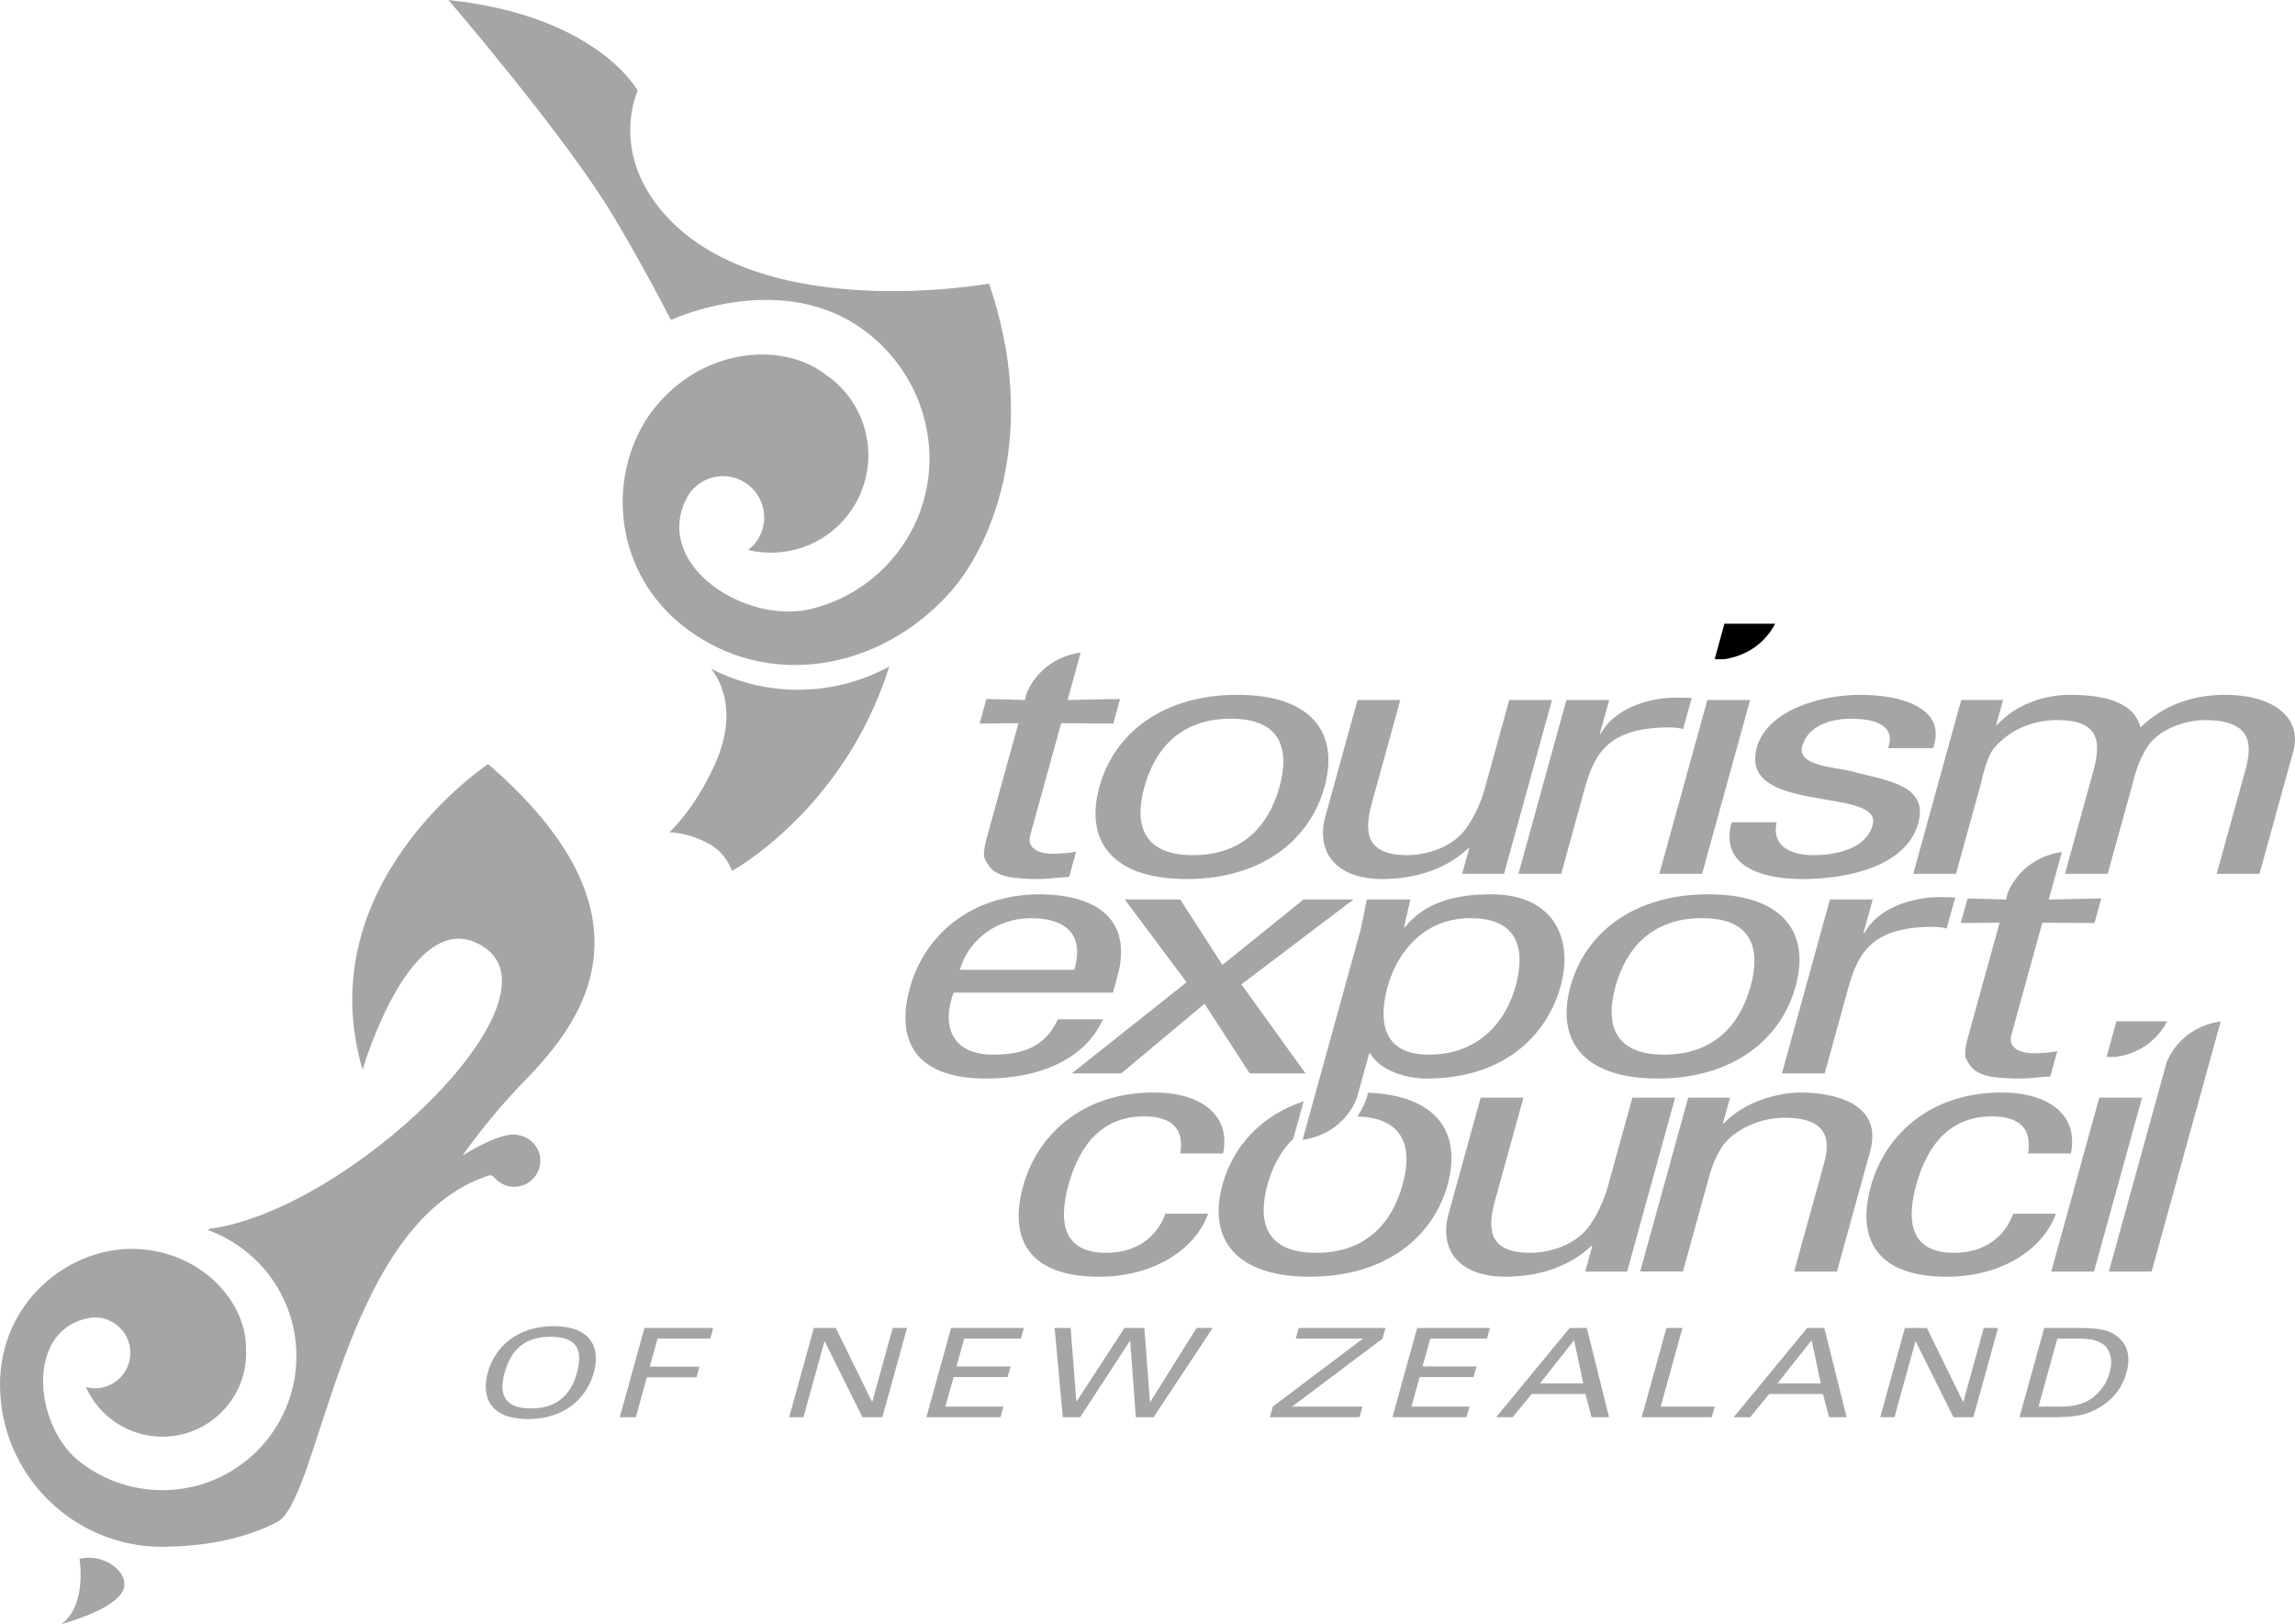 <?xml version="1.0" encoding="UTF-8"?>
<svg xmlns="http://www.w3.org/2000/svg" version="1.1" viewBox="0 0 124.671 88.219">
  <defs>
    <style>
      .cls-1 {
        fill: #a7a4a6;
      }
    </style>
  </defs>
  <!-- Generator: Adobe Illustrator 28.7.7, SVG Export Plug-In . SVG Version: 1.2.0 Build 194)  -->
  <g>
    <g id="Layer_1">
      <g>
        <path class="cls-1" d="M64.115,62.656c.205-1.187-.3-2.014-1.963-2.014-2.226,0-3.492,1.486-4.106,3.707-.613,2.219-.167,3.706,2.058,3.706,1.542,0,2.709-.772,3.205-2.126h2.322c-.781,2.126-3.195,3.425-5.909,3.425-3.938,0-4.911-2.145-4.142-4.93.764-2.765,3.213-5.079,7.1-5.079,2.594,0,4.202,1.26,3.758,3.312h-2.324Z"/>
        <path class="cls-1" d="M88.676,59.626h2.323l-2.608,9.444h-2.274l.384-1.392h-.047c-1.259,1.184-2.958,1.674-4.671,1.674-2.568,0-3.619-1.505-3.095-3.406l1.747-6.32h2.323l-1.544,5.587c-.453,1.638-.296,2.841,1.93,2.841.954,0,2.353-.375,3.113-1.354.685-.884,1.016-1.993,1.079-2.221l1.34-4.852Z"/>
        <path class="cls-1" d="M93.598,61.019h.049c1.109-1.187,2.956-1.674,4.18-1.674.857,0,4.6.169,3.764,3.197l-1.804,6.528h-2.324l1.643-5.945c.431-1.561-.191-2.409-2.148-2.409,0,0-1.257-.056-2.442.696-.416.262-1.166.677-1.675,2.521l-1.419,5.136h-2.323l2.609-9.444h2.274l-.385,1.393Z"/>
        <path class="cls-1" d="M110.169,62.656c.203-1.187-.301-2.014-1.963-2.014-2.226,0-3.492,1.486-4.107,3.707-.612,2.219-.168,3.706,2.059,3.706,1.54,0,2.707-.772,3.204-2.126h2.323c-.783,2.126-3.195,3.425-5.911,3.425-3.937,0-4.91-2.145-4.141-4.93.764-2.765,3.213-5.079,7.102-5.079,2.592,0,4.2,1.26,3.758,3.312h-2.324Z"/>
        <polygon class="cls-1" points="111.431 69.07 113.754 69.07 116.362 59.626 114.038 59.626 111.431 69.07"/>
        <path class="cls-1" d="M120.625,55.487c-2.046.303-2.771,1.823-2.923,2.21l-3.142,11.373h2.323l3.752-13.583h-.01Z"/>
        <path class="cls-1" d="M114.969,55.48l-.534,1.931h.516c1.688-.256,2.468-1.341,2.77-1.92l.003-.011h-2.754Z"/>
        <path class="cls-1" d="M74.32,59.358c-.064.229-.116.403-.128.407-.012.037-.138.419-.458.885,2.591.077,3.003,1.733,2.46,3.699-.557,2.012-1.93,3.705-4.694,3.705-2.762,0-3.2-1.692-2.644-3.705.262-.951.711-1.828,1.399-2.492l.561-2.034c-2.298.772-3.826,2.424-4.406,4.526-.81,2.934.697,5.003,4.732,5.003,4.036,0,6.686-2.07,7.497-5.003.782-2.832-.6-4.85-4.32-4.991"/>
        <path class="cls-1" d="M71.951,42.747c-.811,2.934-3.461,5.003-7.496,5.003-4.036,0-5.543-2.07-4.733-5.003.81-2.935,3.461-5.004,7.497-5.004s5.543,2.07,4.732,5.004M64.813,46.453c2.762,0,4.137-1.692,4.692-3.706.557-2.013.118-3.707-2.644-3.707-2.765,0-4.137,1.693-4.694,3.707-.556,2.013-.118,3.706,2.646,3.706"/>
        <path class="cls-1" d="M81.986,38.025h2.324l-2.608,9.444h-2.275l.385-1.392h-.049c-1.257,1.184-2.956,1.673-4.669,1.673-2.569,0-3.62-1.504-3.095-3.405l1.746-6.32h2.323l-1.543,5.588c-.452,1.637-.296,2.84,1.93,2.84.953,0,2.354-.375,3.112-1.354.686-.883,1.016-1.994,1.078-2.219l1.341-4.854Z"/>
        <path class="cls-1" d="M84.808,47.469h-2.323l2.606-9.444h2.326l-.505,1.825h.049c.702-1.298,2.449-1.957,4.136-1.957.293,0,.532.019.802.019l-.468,1.692c-.291-.092-.658-.092-.976-.092-2.956.074-3.802,1.278-4.354,3.272l-1.293,4.685Z"/>
        <path class="cls-1" d="M101.043,37.743c2.323,0,4.733.752,3.969,2.897h-2.446c.431-1.205-.658-1.599-2.005-1.599-1.247,0-2.374.451-2.665,1.506-.291,1.054,1.792,1.127,2.616,1.334,1.932.528,4.278.716,3.69,2.842-.639,2.313-3.771,3.028-6.291,3.028-2.567,0-4.469-.903-3.841-3.086h2.443c-.272,1.167.584,1.788,2.002,1.788,1.369,0,2.879-.414,3.215-1.637.582-2.107-7.314-.527-6.294-4.213.545-1.976,3.381-2.86,5.607-2.86"/>
        <path class="cls-1" d="M108.442,39.379h.049c1.061-1.185,2.702-1.636,3.948-1.636,2.325,0,3.529.602,3.841,1.768,1.203-1.167,2.763-1.768,4.573-1.768,2.836,0,4.194,1.373,3.727,3.066l-1.839,6.659h-2.324l1.545-5.588c.357-1.298.518-2.765-2.197-2.765-.709,0-2.358.301-3.12,1.467-.558.866-.744,1.806-.806,2.031l-1.342,4.854h-2.322l1.543-5.588c.451-1.637.274-2.765-1.952-2.765-.952,0-2.401.283-3.458,1.543-.404.488-.65,1.731-.712,1.956l-1.341,4.854h-2.323l2.607-9.444h2.275l-.374,1.354Z"/>
        <path class="cls-1" d="M57.646,39.284l2.832.019.369-1.335-2.853.057.713-2.578-.071.01c-2.134.347-2.802,2.022-2.886,2.259l-.078.309-2.087-.057-.369,1.335,2.108-.019-1.658,6.002c-.348,1.26-.236,1.298.055,1.748.276.417.847.565,1.198.622.542.075.977.093,1.539.093.539,0,1.078-.093,1.62-.112l.38-1.373c-.388.075-.888.113-1.254.113-.832,0-1.428-.319-1.241-.997l1.684-6.096Z"/>
        <polygon class="cls-1" points="90.139 47.469 92.463 47.469 95.071 38.025 92.748 38.025 90.139 47.469"/>
        <path class="cls-1" d="M51.802,53.922c-.629,1.655-.221,3.367,2.152,3.367,1.81,0,2.865-.545,3.513-1.918h2.446c-.96,2.145-3.408,3.217-6.343,3.217-3.937,0-4.91-2.145-4.141-4.929.764-2.767,3.213-5.08,7.101-5.08,3.654.057,4.896,1.843,4.174,4.458l-.245.885h-8.657ZM58.358,52.68c.485-1.58-.107-2.804-2.357-2.804-1.932,0-3.429,1.262-3.856,2.804h6.213Z"/>
        <polygon class="cls-1" points="67.436 53.47 70.918 58.305 67.885 58.305 65.433 54.523 60.914 58.305 58.225 58.305 64.458 53.357 61.102 48.861 64.111 48.861 66.405 52.415 70.812 48.861 73.527 48.861 67.436 53.47"/>
        <path class="cls-1" d="M97.542,53.583c-.812,2.935-3.463,5.004-7.497,5.004-4.036,0-5.543-2.07-4.733-5.004.811-2.935,3.461-5.004,7.497-5.004,4.035,0,5.543,2.07,4.733,5.004M90.403,57.288c2.764,0,4.137-1.692,4.693-3.706.557-2.012.119-3.707-2.644-3.707-2.764,0-4.137,1.694-4.693,3.707-.556,2.013-.118,3.706,2.644,3.706"/>
        <path class="cls-1" d="M99.124,58.305h-2.324l2.608-9.444h2.324l-.504,1.826h.049c.701-1.299,2.448-1.958,4.136-1.958.293,0,.532.019.801.019l-.467,1.692c-.293-.094-.659-.094-.979-.094-2.954.076-3.801,1.28-4.352,3.274l-1.293,4.685Z"/>
        <path class="cls-1" d="M80.997,48.579c-1.932,0-3.593.433-4.675,1.787h-.049l.341-1.505h-2.37c-.108.563-.215,1.128-.345,1.693l-3.14,11.362h.002c2.35-.347,2.956-2.3,2.956-2.3l-.002.01.662-2.394h.073c.537.978,2.048,1.356,3.05,1.356,4.426,0,6.606-2.578,7.275-5.005.707-2.559-.329-5.004-3.778-5.004M82.329,53.583c-.488,1.768-1.879,3.706-4.717,3.706-2.592,0-2.717-1.938-2.228-3.706.472-1.712,1.855-3.707,4.497-3.707,2.788,0,2.936,1.94,2.449,3.707"/>
        <path class="cls-1" d="M30.077,72.037c1.963,0,2.574,1.108,2.182,2.524-.392,1.417-1.615,2.524-3.579,2.524-1.963,0-2.573-1.107-2.181-2.524.391-1.415,1.614-2.524,3.578-2.524M28.84,76.508c1.597,0,2.224-.941,2.503-1.948.285-1.034.171-1.947-1.426-1.947-1.597,0-2.216.913-2.502,1.947-.279,1.007-.172,1.948,1.425,1.948"/>
        <polygon class="cls-1" points="33.668 76.984 35.008 72.138 38.743 72.138 38.584 72.715 35.721 72.715 35.299 74.239 37.996 74.239 37.837 74.816 35.141 74.816 34.54 76.984 33.668 76.984"/>
        <polygon class="cls-1" points="49.272 72.138 47.932 76.984 46.849 76.984 44.801 72.87 44.784 72.87 43.646 76.984 42.869 76.984 44.21 72.138 45.406 72.138 47.369 76.145 47.387 76.145 48.495 72.138 49.272 72.138"/>
        <polygon class="cls-1" points="50.325 76.984 51.665 72.138 55.619 72.138 55.46 72.715 52.378 72.715 51.961 74.224 54.893 74.224 54.733 74.802 51.801 74.802 51.357 76.407 54.508 76.407 54.348 76.984 50.325 76.984"/>
        <polygon class="cls-1" points="57.288 72.138 58.16 72.138 58.472 76.124 58.488 76.124 61.084 72.138 62.166 72.138 62.469 76.158 62.485 76.158 65.002 72.138 65.876 72.138 62.668 76.984 61.699 76.984 61.395 72.842 61.378 72.842 58.678 76.984 57.736 76.984 57.288 72.138"/>
        <polygon class="cls-1" points="75.261 72.138 75.102 72.716 70.188 76.407 74.011 76.407 73.851 76.984 68.982 76.984 69.141 76.407 74.038 72.716 70.389 72.716 70.548 72.138 75.261 72.138"/>
        <polygon class="cls-1" points="75.642 76.984 76.983 72.138 80.936 72.138 80.776 72.715 77.696 72.715 77.278 74.224 80.21 74.224 80.05 74.802 77.119 74.802 76.675 76.407 79.825 76.407 79.665 76.984 75.642 76.984"/>
        <path class="cls-1" d="M81.273,76.984l3.995-4.846h.933l1.208,4.846h-.951l-.332-1.261h-2.924l-1.03,1.261h-.899ZM83.659,75.144h2.347l-.496-2.343-1.851,2.343Z"/>
        <polygon class="cls-1" points="89.183 76.984 90.523 72.138 91.395 72.138 90.214 76.407 93.147 76.407 92.987 76.984 89.183 76.984"/>
        <path class="cls-1" d="M94.176,76.984l3.994-4.846h.934l1.208,4.846h-.952l-.331-1.261h-2.924l-1.03,1.261h-.899ZM96.561,75.144h2.348l-.497-2.343-1.851,2.343Z"/>
        <polygon class="cls-1" points="108.54 72.138 107.199 76.984 106.118 76.984 104.069 72.87 104.052 72.87 102.914 76.984 102.138 76.984 103.478 72.138 104.673 72.138 106.638 76.145 106.655 76.145 107.764 72.138 108.54 72.138"/>
        <path class="cls-1" d="M111.047,72.138h2.094c.581.014,1.192.046,1.629.295.793.449,1.002,1.208.747,2.127-.254.92-.883,1.679-1.924,2.128-.575.248-1.203.282-1.792.295h-2.095l1.341-4.846ZM110.739,76.407h1.275c.881,0,1.428-.276,1.748-.55.491-.417.714-.846.838-1.296.125-.449.139-.879-.121-1.295-.168-.274-.564-.55-1.445-.55h-1.274l-1.021,3.691Z"/>
        <path d="M93.677,33.879l-.534,1.931h.516c1.688-.256,2.468-1.341,2.77-1.92l.003-.011h-2.754Z"/>
        <path class="cls-1" d="M110.946,50.121l2.832.019.369-1.335-2.853.057.713-2.578-.071.01c-2.134.347-2.802,2.022-2.886,2.259l-.078.309-2.087-.057-.369,1.335,2.108-.019-1.658,6.002c-.348,1.26-.236,1.298.055,1.749.276.416.847.564,1.198.622.542.075.977.093,1.539.093.539,0,1.078-.093,1.62-.112l.38-1.373c-.388.075-.888.113-1.254.113-.832,0-1.428-.319-1.241-.997l1.684-6.096Z"/>
      </g>
      <path class="cls-1" d="M19.695,58.109s2.687-9.205,6.575-6.678c4.516,2.935-7.347,14.348-14.925,15.325l-.038.067c2.795,1.016,4.793,3.697,4.793,6.843,0,4.021-3.26,7.282-7.281,7.282-1.753,0-3.361-.622-4.618-1.653-2.329-1.98-2.758-6.813.381-7.644.029-.008.053-.01.082-.016l-.001.002c.159-.043.323-.072.494-.072,1.063,0,1.924.861,1.924,1.924,0,1.064-.861,1.925-1.924,1.925-.171,0-.335-.029-.494-.073.71,1.591,2.301,2.701,4.156,2.701,2.515,0,4.553-2.038,4.553-4.553,0-.081-.007-.162-.012-.242.001-.01.004-.017.004-.026.007-2.653-2.713-5.569-6.623-5.371-3.529.252-6.74,3.224-6.74,7.357,0,4.869,3.948,8.819,8.818,8.819.188,0,.374-.009.558-.019-.001,0-.001.001-.001.002,0,0,3.275,0,5.782-1.393,2.272-1.618,3.474-15.72,10.976-18.609.54-.209.532-.228.746-.018.261.293.633.48,1.055.48.784,0,1.419-.637,1.419-1.42,0-.784-.636-1.383-1.419-1.418-.952-.046-2.802,1.135-2.802,1.135,0,0,1.012-1.493,2.622-3.265,2.173-2.387,9.68-8.555-1.239-17.996,0,0-9.785,6.465-6.821,16.602"/>
      <path class="cls-1" d="M38.624,36.326h-.006s1.736,1.819.222,5.181c-1.134,2.521-2.483,3.704-2.483,3.704,0,0,1.007-.014,2.19.644.913.509,1.22,1.45,1.22,1.45,0,0,6.084-3.303,8.541-11.097-2.944,1.6-6.575,1.719-9.684.118"/>
      <path class="cls-1" d="M24.359,0s6.375,7.417,8.941,11.708c1.823,3.047,3.142,5.675,3.142,5.675,0,0,6.179-2.904,10.761.758,3.653,2.921,4.401,8.17,1.548,11.879-1.244,1.617-2.956,2.659-4.801,3.086-3.479.744-8.239-2.289-6.778-5.773.015-.033.029-.057.043-.087q.001,0,.002.001c.072-.176.161-.348.283-.505.755-.982,2.16-1.165,3.14-.41.98.754,1.164,2.159.41,3.141-.122.158-.266.288-.417.403,1.969.474,4.123-.207,5.439-1.917,1.784-2.319,1.35-5.645-.969-7.429-.075-.057-.155-.108-.232-.16-.008-.008-.013-.016-.021-.023-2.442-1.888-7.06-1.448-9.651,2.298-2.27,3.433-1.807,8.503,2.001,11.434,4.492,3.456,10.604,2.34,14.389-1.876,2.419-2.694,4.851-8.911,2.138-16.8,0,0-11.918,2.178-17.372-3.492-3.365-3.498-1.713-6.984-1.713-6.984,0,0-2.175-4.066-10.284-4.927Z"/>
      <path class="cls-1" d="M4.319,84.678s.425,2.556-.994,3.541c0,0,2.772-.696,3.345-1.802.402-.775-.608-1.798-1.843-1.798-.166,0-.336.018-.508.059"/>
    </g>
  </g>
</svg>